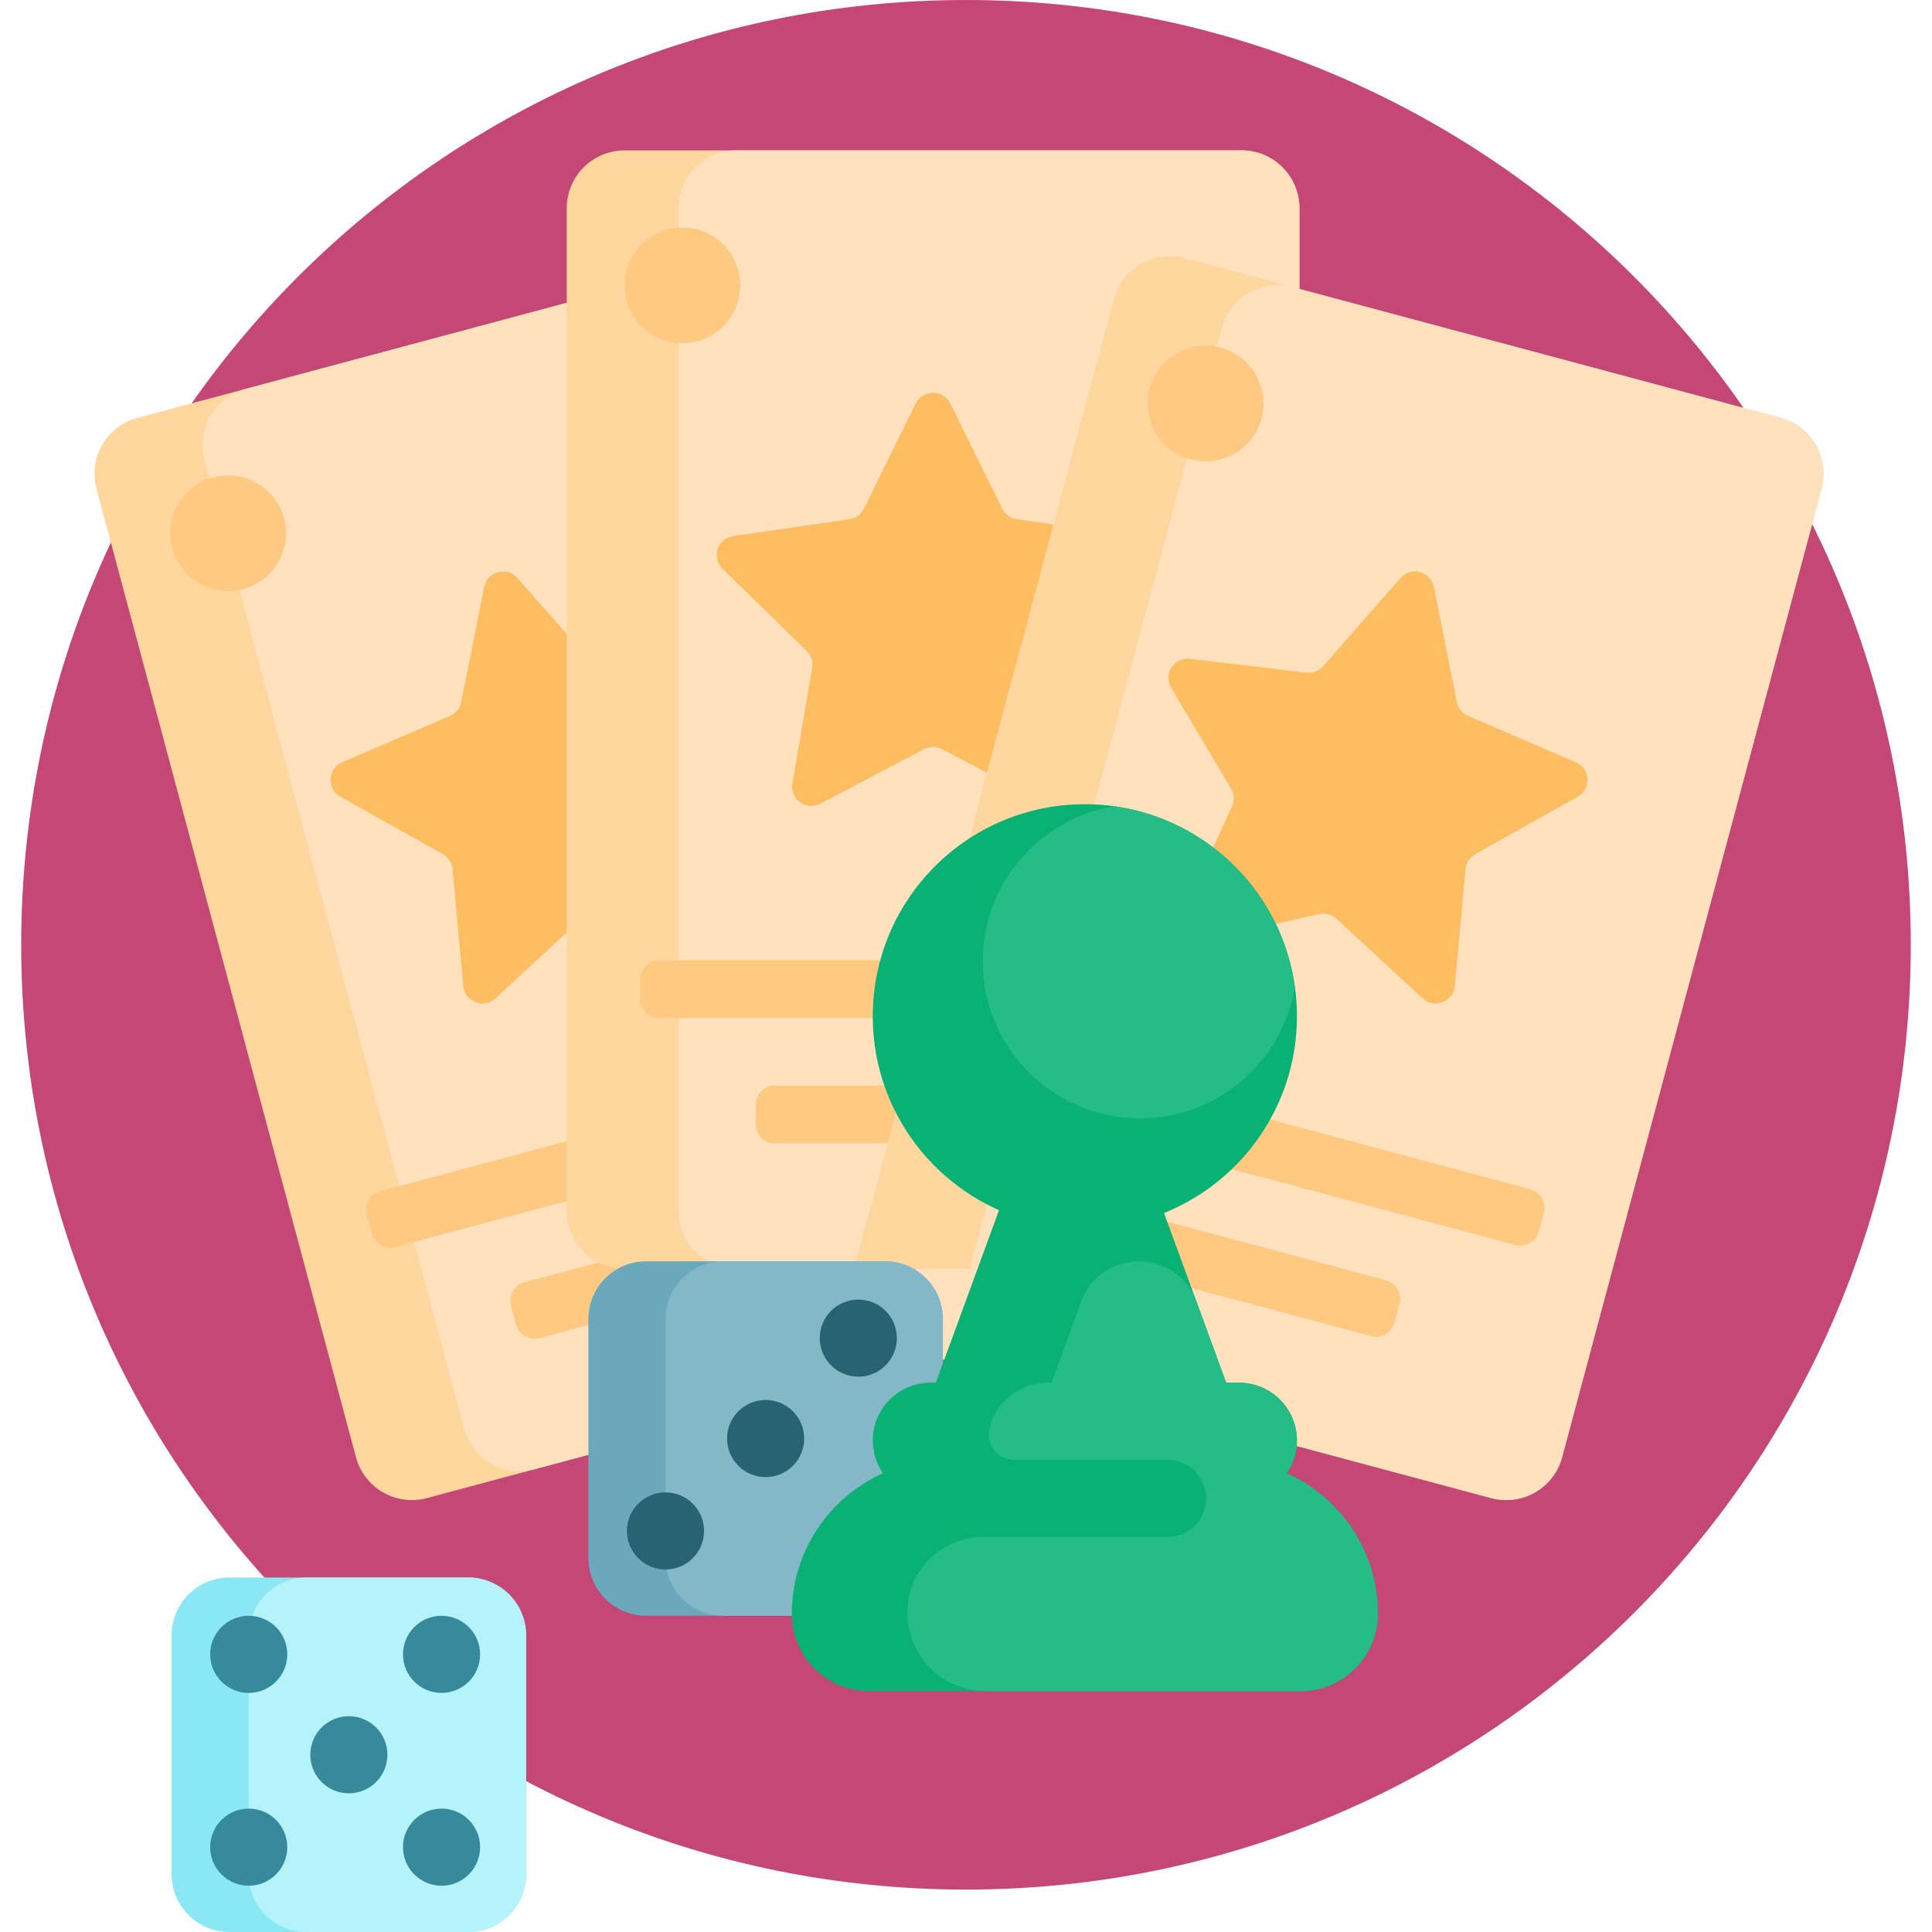<?xml version="1.0" encoding="iso-8859-1"?>
<!-- Generator: Adobe Illustrator 19.0.0, SVG Export Plug-In . SVG Version: 6.00 Build 0)  -->
<svg xmlns="http://www.w3.org/2000/svg" xmlns:xlink="http://www.w3.org/1999/xlink" version="1.1" id="Capa_1" x="0px" y="0px" viewBox="0 0 501 501" style="enable-background:new 0 0 501 501;" xml:space="preserve" width="512" height="512">
<g>
	<path style="fill:#C44775;" d="M495.5,245c0,135.31-109.69,245-245,245S5.5,380.31,5.5,245S115.19,0,250.5,0   S495.5,109.69,495.5,245z"/>
	<path style="fill:#FFD69E;" d="M472.372,126.738l-67.293,251.141c-2.144,8.002-10.369,12.751-18.371,10.607l-138.014-36.981   l-138.014,36.981c-8.002,2.144-16.227-2.604-18.371-10.607L25.015,126.738c-2.144-8.002,2.604-16.227,10.607-18.371l111.341-29.834   V54c0-8.284,6.716-15,15-15h160c8.284,0,15,6.716,15,15v20.926l124.803,33.441C469.767,110.511,474.516,118.736,472.372,126.738z"/>
	<path style="fill:#FFE2BD;" d="M472.372,126.738l-67.293,251.141c-2.144,8.002-10.369,12.751-18.371,10.607L260.171,354.58   c-2.815-0.754-5.216-2.272-7.067-4.257l-114.413,30.657c-8.002,2.144-16.227-2.605-18.371-10.607L53.027,119.232   c-2.144-8.002,2.605-16.227,10.607-18.371l83.329-22.328V314c0,8.284,6.716,15,15,15h29c-8.284,0-15-6.716-15-15V54   c0-8.284,6.716-15,15-15h131c8.284,0,15,6.716,15,15v20.926l-29.745-7.97c-8.002-2.144-16.227,2.605-18.371,10.607l-67.293,251.141   c-0.027,0.099-0.039,0.198-0.064,0.297h30.007l65.361-243.932c2.144-8.002,10.369-12.751,18.371-10.607l126.536,33.905   C469.767,110.511,474.516,118.736,472.372,126.738z"/>
	<path style="fill:#FFBD61;" d="M134.215,149.903l12.747,14.526v77.389l-18.458,17.052c-3.044,2.812-7.991,0.913-8.372-3.214   l-2.791-30.272c-0.151-1.639-1.099-3.098-2.534-3.903l-26.52-14.863c-3.615-2.026-3.338-7.318,0.469-8.955l27.928-12.009   c1.512-0.65,2.607-2.002,2.928-3.616l5.94-29.815C126.363,148.159,131.481,146.788,134.215,149.903z M259.9,131.9l-13.454-27.261   c-1.834-3.716-7.133-3.716-8.967,0L224.024,131.9c-0.728,1.476-2.136,2.499-3.765,2.735l-30.084,4.372   c-4.101,0.596-5.739,5.636-2.771,8.529l21.769,21.22c1.178,1.149,1.716,2.804,1.438,4.426l-5.139,29.963   c-0.7,4.085,3.587,7.199,7.255,5.271l26.908-14.147c1.457-0.766,3.197-0.766,4.653,0l11.645,6.122l17.248-64.372l-9.518-1.383   C262.036,134.398,260.628,133.376,259.9,131.9z M408.63,197.664l-27.928-12.009c-1.512-0.65-2.607-2.002-2.928-3.616l-5.94-29.815   c-0.81-4.064-5.928-5.436-8.662-2.321l-20.052,22.85c-1.085,1.237-2.71,1.86-4.344,1.667l-30.191-3.564   c-4.115-0.486-7.002,3.958-4.884,7.521l15.536,26.131c0.841,1.415,0.932,3.152,0.243,4.647l-12.719,27.612   c-1.734,3.764,1.601,7.882,5.644,6.969l29.653-6.7c1.605-0.363,3.286,0.088,4.495,1.204l22.33,20.629   c3.044,2.812,7.991,0.913,8.372-3.214l2.791-30.272c0.151-1.639,1.099-3.098,2.534-3.903l26.52-14.863   C412.714,204.593,412.437,199.301,408.63,197.664z"/>
	<path style="fill:#FFC981;" d="M146.962,311.47l-44.413,11.9c-2.667,0.715-5.409-0.868-6.124-3.536l-1.294-4.83   c-0.715-2.667,0.868-5.409,3.536-6.124l48.295-12.941V311.47z M161.962,329c-2.434,0-4.725-0.593-6.757-1.621l-19.149,5.131   c-2.667,0.715-4.25,3.456-3.536,6.124l1.294,4.83c0.715,2.667,3.456,4.25,6.124,3.535L207.11,329H161.962z M234.201,281.5h-33.239   c-2.761,0-5,2.239-5,5v5c0,2.761,2.239,5,5,5h29.219L234.201,281.5z M242.909,249h-71.947c-2.761,0-5,2.239-5,5v5   c0,2.761,2.239,5,5,5h67.928L242.909,249z M399.029,319.317l1.294-4.83c0.715-2.667-0.868-5.409-3.536-6.124l-135.23-36.235   c-2.667-0.715-5.409,0.868-6.124,3.536l-1.294,4.83c-0.715,2.667,0.868,5.409,3.536,6.124l135.23,36.235   C395.573,323.568,398.315,321.985,399.029,319.317z M361.64,342.945l1.294-4.83c0.715-2.667-0.868-5.409-3.536-6.124   l-77.274-20.706c-2.667-0.715-5.409,0.868-6.124,3.536l-1.294,4.83c-0.715,2.667,0.868,5.409,3.536,6.124l77.274,20.706   C358.183,347.196,360.925,345.613,361.64,342.945z"/>
	<path style="fill:#FFC981;" d="M191.962,74c0,8.284-6.716,15-15,15c-8.284,0-15-6.716-15-15c0-8.284,6.716-15,15-15   C185.246,59,191.962,65.716,191.962,74z M55.287,123.803c-8.002,2.144-12.751,10.369-10.606,18.371   c2.144,8.002,10.369,12.751,18.371,10.607s12.751-10.369,10.607-18.371C71.514,126.407,63.289,121.659,55.287,123.803z    M316.529,90.156c-8.002-2.144-16.227,2.604-18.371,10.606c-2.144,8.002,2.604,16.227,10.606,18.371   c8.002,2.144,16.227-2.605,18.371-10.607C329.28,100.526,324.531,92.301,316.529,90.156z"/>
	<path style="fill:#8AE8F5;" d="M136.426,424.074V486c0,8.284-6.716,15-15,15H59.5c-8.284,0-15-6.716-15-15v-61.926   c0-8.284,6.716-15,15-15h61.926C129.71,409.074,136.426,415.79,136.426,424.074z"/>
	<path style="fill:#B5F3FB;" d="M136.426,424.074V486c0,8.284-6.716,15-15,15H79.5c-8.284,0-15-6.716-15-15v-61.926   c0-8.284,6.716-15,15-15h41.926C129.71,409.074,136.426,415.79,136.426,424.074z"/>
	<path style="fill:#368A9C;" d="M74.5,429c0,5.523-4.477,10-10,10s-10-4.477-10-10c0-5.523,4.477-10,10-10S74.5,423.477,74.5,429z    M114.5,439c5.523,0,10-4.477,10-10c0-5.523-4.477-10-10-10s-10,4.477-10,10C104.5,434.523,108.977,439,114.5,439z M64.5,469   c-5.523,0-10,4.477-10,10c0,5.523,4.477,10,10,10s10-4.477,10-10C74.5,473.477,70.023,469,64.5,469z M114.5,469   c-5.523,0-10,4.477-10,10c0,5.523,4.477,10,10,10s10-4.477,10-10C124.5,473.477,120.023,469,114.5,469z M90.463,445.037   c-5.523,0-10,4.477-10,10c0,5.523,4.477,10,10,10c5.523,0,10-4.477,10-10C100.463,449.514,95.986,445.037,90.463,445.037z"/>
	<path style="fill:#6AA8BB;" d="M244.5,342.074V404c0,8.284-6.716,15-15,15h-61.926c-8.284,0-15-6.716-15-15v-61.926   c0-8.284,6.716-15,15-15H229.5C237.784,327.074,244.5,333.79,244.5,342.074z"/>
	<path style="fill:#84B8C8;" d="M244.5,342.074V404c0,8.284-6.716,15-15,15h-41.926c-8.284,0-15-6.716-15-15v-61.926   c0-8.284,6.716-15,15-15H229.5C237.784,327.074,244.5,333.79,244.5,342.074z"/>
	<path style="fill:#276372;" d="M232.574,347c0,5.523-4.477,10-10,10s-10-4.477-10-10c0-5.523,4.477-10,10-10   S232.574,341.477,232.574,347z M172.574,387c-5.523,0-10,4.477-10,10c0,5.523,4.477,10,10,10s10-4.477,10-10   C182.574,391.477,178.097,387,172.574,387z M198.537,363.037c-5.523,0-10,4.477-10,10c0,5.523,4.477,10,10,10   c5.523,0,10-4.477,10-10C208.537,367.514,204.06,363.037,198.537,363.037z"/>
	<path style="fill:#0AB174;" d="M357.321,418.542c0,11.046-8.954,20-20,20h-112c-11.046,0-20-8.954-20-20   c0-16.263,9.711-30.248,23.645-36.502c-1.666-2.417-2.645-5.342-2.645-8.498c0-8.284,6.716-15,15-15h1.36l16.374-44.71   c-19.279-8.549-32.733-27.842-32.733-50.29c0-30.376,24.624-55,55-55s55,24.624,55,55c0,23.114-14.265,42.884-34.465,51.022   l16.105,43.978h3.36c8.284,0,15,6.716,15,15c0,3.157-0.98,6.082-2.645,8.498C347.611,388.294,357.321,402.28,357.321,418.542z"/>
	<path style="fill:#24BD87;" d="M254.859,249.273c0-20.243,14.77-37.029,34.119-40.189c24.246,3.379,43.422,22.555,46.801,46.801   c-3.16,19.349-19.946,34.119-40.189,34.119C273.095,290.004,254.859,271.768,254.859,249.273z M333.676,382.041   c1.753-2.544,2.747-5.652,2.637-9c-0.268-8.163-7.277-14.498-15.444-14.498h-2.907l-7.682-20.978   c-5.103-13.935-24.812-13.935-29.916,0l-7.682,20.978h-0.909c-7.39,0-13.995,5.157-15.234,12.442   c-0.011,0.067-0.022,0.134-0.033,0.201c-0.608,3.88,2.5,7.357,6.427,7.357h39.851c5.523,0,10,4.477,10,10c0,5.523-4.477,10-10,10   h-47.725c-10.496,0-19.378,8.203-19.716,18.694c-0.008,0.247-0.014,0.494-0.017,0.742c-0.157,11.309,8.97,20.563,20.28,20.563   h81.586c11.146,0,20.202-9.122,20.129-20.268C357.214,402.126,347.534,388.26,333.676,382.041z"/>
</g>















</svg>
